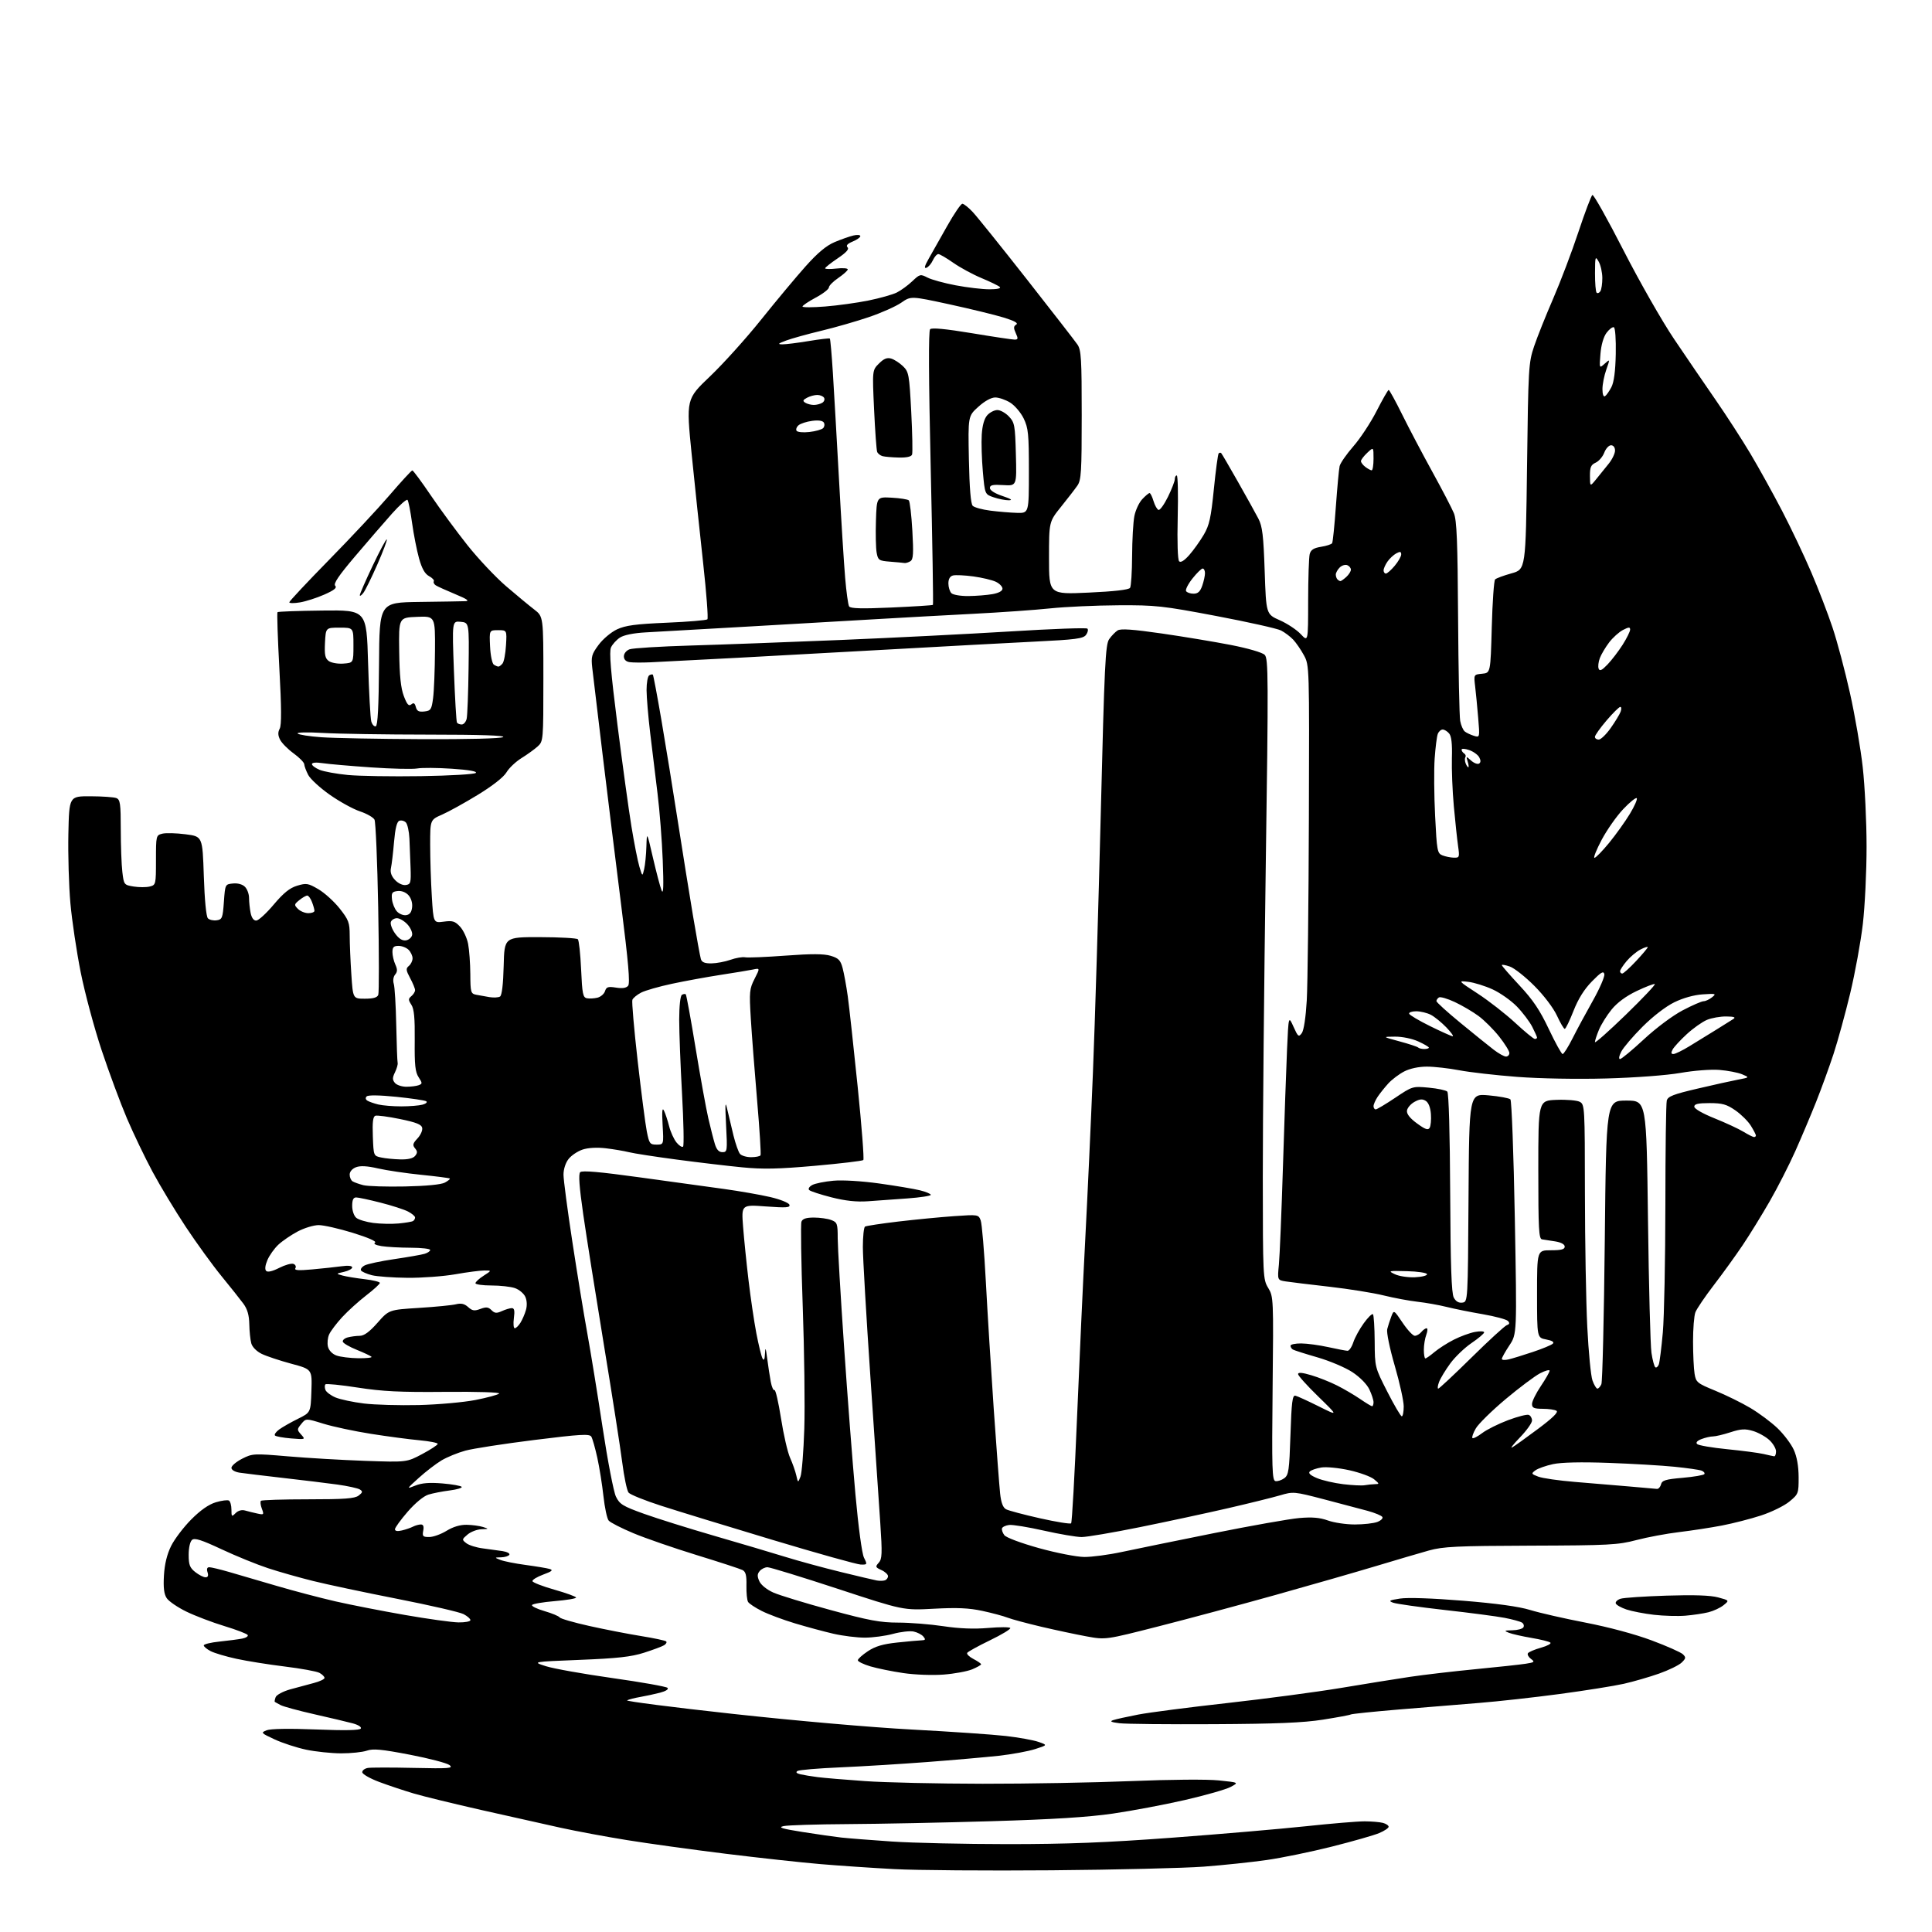 <?xml version="1.0" encoding="UTF-8" standalone="no"?>
<svg 
  version="1.1" 
  xmlns="http://www.w3.org/2000/svg" 
  xmlns:xlink="http://www.w3.org/1999/xlink" 
  xmlns:svg="http://www.w3.org/2000/svg"
  xmlns:rdf="http://www.w3.org/1999/02/22-rdf-syntax-ns#"
  xmlns:cc="http://creativecommons.org/ns#"
  xmlns:dc="http://purl.org/dc/elements/1.1/"
  viewBox="0 0 768 768"
  width="768"
  height="768"
>
<style>svg {background-color: white; }</style>"
<path stroke="none" fill="black" fill-rule="evenodd" d="M418.00,743.47C392.43,743.68 364.30,743.47 355.50,743.00C346.70,742.53 333.43,741.63 326.00,741.00C318.57,740.37 301.70,738.53 288.50,736.90C275.30,735.27 257.67,732.83 249.31,731.48C240.96,730.14 229.03,727.92 222.81,726.55C216.59,725.18 202.50,722.03 191.50,719.54C180.50,717.05 168.35,714.09 164.50,712.95C160.65,711.81 154.46,709.75 150.75,708.36C147.02,706.96 144.00,705.22 144.00,704.48C144.00,703.74 145.01,702.98 146.25,702.78C147.49,702.58 155.70,702.57 164.50,702.77C178.63,703.08 180.29,702.95 178.70,701.66C177.71,700.86 170.61,699.00 162.91,697.52C151.67,695.36 148.31,695.04 145.81,695.92C144.10,696.51 139.51,696.99 135.60,696.98C131.70,696.97 125.42,696.31 121.67,695.52C117.91,694.72 112.28,692.88 109.17,691.44C103.71,688.90 103.59,688.77 106.00,687.81C107.56,687.19 114.94,687.07 125.64,687.49C137.14,687.95 142.99,687.83 143.42,687.13C143.79,686.53 142.44,685.66 140.22,685.06C138.11,684.49 131.27,682.87 125.03,681.46C118.79,680.05 112.74,678.41 111.59,677.82C110.44,677.22 109.38,676.63 109.23,676.51C109.08,676.39 109.24,675.55 109.58,674.64C109.93,673.73 112.52,672.35 115.36,671.55C118.19,670.76 122.41,669.62 124.75,669.02C127.09,668.41 129.00,667.51 129.00,667.00C129.00,666.49 128.09,665.58 126.97,664.98C125.86,664.39 119.67,663.26 113.22,662.47C106.77,661.68 98.12,660.30 94.00,659.40C89.88,658.51 85.26,657.14 83.75,656.36C82.24,655.58 81.00,654.55 81.00,654.07C81.00,653.59 83.81,652.90 87.25,652.55C90.69,652.19 94.74,651.66 96.26,651.37C97.78,651.08 98.77,650.43 98.46,649.94C98.15,649.44 93.99,647.85 89.20,646.39C84.42,644.94 77.63,642.36 74.13,640.66C70.63,638.96 67.09,636.54 66.27,635.29C65.19,633.65 64.89,631.11 65.17,626.25C65.44,621.73 66.38,617.86 68.03,614.53C69.39,611.80 72.99,607.06 76.02,604.01C79.70,600.31 82.97,598.03 85.79,597.18C88.13,596.48 90.48,596.18 91.02,596.51C91.56,596.85 92.00,598.47 92.00,600.13C92.00,602.93 92.12,603.03 93.65,601.49C94.66,600.48 96.11,600.08 97.40,600.45C98.55,600.78 100.75,601.32 102.27,601.65C104.90,602.23 105.00,602.12 104.09,599.73C103.56,598.34 103.40,596.93 103.73,596.60C104.06,596.27 112.50,596.00 122.48,596.00C136.96,596.00 141.01,595.70 142.56,594.52C144.17,593.29 144.26,592.88 143.09,592.11C142.31,591.60 138.26,590.71 134.09,590.13C129.92,589.56 120.20,588.37 112.50,587.50C104.80,586.62 97.04,585.68 95.25,585.41C93.33,585.11 92.00,584.32 92.00,583.48C92.00,582.69 93.90,581.07 96.23,579.88C100.33,577.79 100.87,577.76 114.48,578.92C122.19,579.58 135.96,580.39 145.08,580.71C161.67,581.29 161.67,581.29 167.83,578.01C171.23,576.20 174.00,574.38 174.00,573.96C174.00,573.54 170.74,572.90 166.75,572.53C162.76,572.17 154.10,571.02 147.50,569.98C140.89,568.94 132.36,567.12 128.54,565.94C121.59,563.79 121.59,563.79 119.77,566.04C118.02,568.19 118.02,568.37 119.72,570.27C121.48,572.24 121.43,572.26 115.75,571.80C112.59,571.54 109.69,571.02 109.31,570.64C108.93,570.26 109.69,569.18 110.99,568.23C112.30,567.28 115.64,565.38 118.43,564.00C123.50,561.50 123.50,561.50 123.79,552.91C124.07,544.32 124.07,544.32 115.79,542.10C111.23,540.87 105.94,539.11 104.04,538.19C102.00,537.19 100.30,535.48 99.89,534.00C99.51,532.62 99.15,529.20 99.10,526.40C99.03,522.80 98.34,520.39 96.75,518.23C95.51,516.54 91.61,511.64 88.09,507.33C84.56,503.02 78.17,494.21 73.88,487.74C69.60,481.27 63.63,471.37 60.61,465.74C57.59,460.11 53.02,450.57 50.44,444.53C47.87,438.50 43.36,426.35 40.42,417.53C37.48,408.72 33.73,394.75 32.08,386.50C30.44,378.25 28.59,365.88 27.98,359.00C27.37,352.12 27.01,339.75 27.18,331.50C27.50,316.50 27.50,316.50 36.00,316.53C40.67,316.55 45.29,316.87 46.25,317.25C47.78,317.85 48.00,319.43 48.01,329.72C48.01,336.20 48.30,343.81 48.64,346.64C49.24,351.70 49.31,351.79 53.14,352.41C55.28,352.75 58.15,352.75 59.52,352.41C61.95,351.80 62.00,351.59 62.00,341.91C62.00,332.19 62.04,332.03 64.52,331.40C65.91,331.06 70.07,331.16 73.77,331.64C80.50,332.50 80.50,332.50 81.02,348.22C81.33,357.77 81.97,364.37 82.65,365.05C83.27,365.67 84.83,366.02 86.13,365.83C88.31,365.53 88.54,364.93 89.00,358.50C89.50,351.51 89.51,351.50 92.62,351.20C94.52,351.01 96.39,351.53 97.37,352.52C98.27,353.41 99.00,355.40 99.00,356.95C99.00,358.49 99.28,361.16 99.62,362.88C100.03,364.88 100.83,365.98 101.88,365.94C102.77,365.91 105.89,363.05 108.81,359.58C112.74,354.93 115.17,352.97 118.13,352.08C121.79,350.98 122.50,351.10 126.58,353.49C129.03,354.93 132.83,358.37 135.02,361.14C138.60,365.67 139.00,366.75 139.01,371.84C139.01,374.95 139.30,381.89 139.66,387.25C140.30,397.00 140.30,397.00 145.04,397.00C148.38,397.00 149.96,396.55 150.37,395.47C150.70,394.62 150.68,378.99 150.34,360.72C150.00,342.45 149.34,326.75 148.87,325.83C148.40,324.92 145.80,323.43 143.09,322.53C140.38,321.63 134.98,318.66 131.10,315.93C127.22,313.21 123.35,309.65 122.52,308.04C121.68,306.42 120.97,304.51 120.94,303.80C120.91,303.08 119.00,301.14 116.70,299.47C114.41,297.80 111.99,295.35 111.33,294.03C110.46,292.30 110.43,291.07 111.19,289.65C111.94,288.25 111.90,281.24 111.05,265.74C110.40,253.68 110.06,243.60 110.31,243.35C110.56,243.10 118.63,242.81 128.24,242.70C145.71,242.50 145.71,242.50 146.32,263.50C146.66,275.05 147.23,285.53 147.59,286.79C147.96,288.05 148.76,288.91 149.38,288.71C150.16,288.44 150.55,280.95 150.67,263.92C150.83,239.50 150.83,239.50 166.67,239.28C175.38,239.17 183.62,239.03 185.00,238.98C186.78,238.92 185.64,238.12 180.99,236.20C177.41,234.71 173.91,233.13 173.22,232.68C172.53,232.23 172.18,231.51 172.45,231.08C172.71,230.65 171.87,229.73 170.57,229.03C168.91,228.15 167.71,226.04 166.58,221.99C165.69,218.81 164.44,212.45 163.80,207.85C163.17,203.26 162.36,199.15 162.00,198.73C161.64,198.30 158.84,200.78 155.77,204.23C152.70,207.68 146.13,215.28 141.17,221.12C134.59,228.87 132.45,232.05 133.25,232.85C134.05,233.65 132.88,234.60 128.93,236.35C125.94,237.67 121.59,239.07 119.25,239.46C116.91,239.85 115.00,239.84 115.00,239.42C115.00,239.01 122.10,231.43 130.78,222.58C139.46,213.74 150.33,202.11 154.93,196.75C159.53,191.39 163.57,187.00 163.91,187.00C164.24,187.00 167.58,191.50 171.31,197.01C175.04,202.52 181.61,211.42 185.89,216.81C190.18,222.19 197.07,229.50 201.21,233.05C205.35,236.60 210.37,240.76 212.37,242.29C216.00,245.09 216.00,245.09 216.00,269.87C216.00,294.29 215.97,294.68 213.75,296.70C212.51,297.83 209.62,299.92 207.33,301.34C205.03,302.76 202.33,305.32 201.33,307.02C200.21,308.92 195.84,312.35 190.00,315.92C184.78,319.12 178.36,322.67 175.75,323.81C171.00,325.89 171.00,325.89 171.00,335.79C171.00,341.23 171.29,350.47 171.65,356.30C172.30,366.92 172.30,366.92 176.40,366.37C179.90,365.89 180.85,366.18 182.87,368.35C184.18,369.75 185.62,372.83 186.08,375.20C186.54,377.56 186.93,382.98 186.96,387.23C187.00,394.43 187.15,394.99 189.25,395.42C190.49,395.66 192.87,396.09 194.55,396.37C196.22,396.64 198.12,396.54 198.76,396.15C199.51,395.68 200.03,391.34 200.22,383.96C200.50,372.50 200.50,372.50 214.70,372.53C222.51,372.55 229.26,372.93 229.70,373.36C230.14,373.80 230.72,379.18 231.00,385.32C231.44,395.11 231.72,396.52 233.33,396.83C234.34,397.02 236.22,396.91 237.51,396.59C238.81,396.26 240.15,395.10 240.50,394.00C241.04,392.31 241.72,392.09 244.87,392.59C247.40,393.00 248.95,392.76 249.70,391.85C250.51,390.85 249.79,382.51 246.95,360.00C244.84,343.23 241.51,316.23 239.55,300.00C237.59,283.77 235.74,268.25 235.43,265.50C234.93,261.02 235.19,260.06 237.97,256.32C239.68,254.01 242.95,251.27 245.28,250.18C248.64,248.61 252.65,248.07 265.00,247.54C273.52,247.18 280.81,246.57 281.20,246.19C281.58,245.81 280.83,235.82 279.53,224.00C278.23,212.18 276.17,192.63 274.95,180.58C272.75,158.65 272.75,158.65 282.28,149.58C287.52,144.58 296.67,134.43 302.61,127.00C308.55,119.58 316.50,110.06 320.26,105.85C325.08,100.46 328.49,97.62 331.80,96.23C334.39,95.14 337.74,93.96 339.25,93.61C340.76,93.25 342.00,93.37 342.00,93.86C342.00,94.35 340.62,95.33 338.94,96.02C336.85,96.89 336.21,97.61 336.92,98.32C337.63,99.03 336.39,100.40 332.98,102.70C330.24,104.55 328.00,106.32 328.00,106.66C328.00,106.99 330.02,107.03 332.50,106.75C334.98,106.47 337.00,106.62 337.00,107.09C337.00,107.55 335.31,109.07 333.25,110.48C331.19,111.88 329.50,113.58 329.50,114.26C329.50,114.94 327.14,116.77 324.25,118.31C321.36,119.86 319.00,121.45 319.00,121.85C319.00,122.24 323.06,122.24 328.02,121.84C332.98,121.45 340.74,120.37 345.27,119.45C349.80,118.53 354.85,117.10 356.50,116.28C358.15,115.45 360.91,113.44 362.64,111.80C365.64,108.95 365.89,108.89 368.69,110.34C370.29,111.17 375.35,112.56 379.91,113.42C384.48,114.29 390.51,115.00 393.31,115.00C396.39,115.00 398.02,114.64 397.45,114.09C396.93,113.59 393.66,112.00 390.18,110.55C386.70,109.10 381.65,106.36 378.94,104.46C376.23,102.56 373.56,101.00 372.99,101.00C372.42,101.00 371.46,102.10 370.84,103.44C370.23,104.79 369.07,106.14 368.27,106.45C367.25,106.84 367.53,105.72 369.22,102.76C370.55,100.42 373.86,94.56 376.57,89.75C379.28,84.94 381.97,81.01 382.55,81.00C383.13,81.00 384.98,82.46 386.65,84.25C388.33,86.04 398.01,98.07 408.16,111.00C418.31,123.93 427.38,135.61 428.31,136.97C429.79,139.14 430.00,142.64 430.00,165.00C430.00,187.54 429.80,190.85 428.28,193.03C427.34,194.39 424.41,198.18 421.78,201.45C417.00,207.40 417.00,207.40 417.00,221.84C417.00,236.29 417.00,236.29 432.74,235.57C442.97,235.10 448.74,234.44 449.22,233.67C449.63,233.03 450.00,227.32 450.03,221.00C450.06,214.68 450.46,207.56 450.92,205.20C451.38,202.83 452.79,199.79 454.05,198.45C455.31,197.10 456.63,196.00 456.97,196.00C457.31,196.00 458.02,197.43 458.54,199.18C459.07,200.94 459.97,202.52 460.54,202.70C461.11,202.88 462.79,200.53 464.29,197.49C465.78,194.45 467.00,191.29 467.00,190.48C467.00,189.67 467.35,189.00 467.78,189.00C468.21,189.00 468.38,196.46 468.16,205.58C467.92,215.54 468.15,222.55 468.73,223.13C469.36,223.76 470.79,222.86 472.79,220.59C474.48,218.66 477.06,215.05 478.52,212.56C480.74,208.77 481.38,205.86 482.53,194.41C483.28,186.91 484.14,180.53 484.44,180.22C484.75,179.92 485.20,179.87 485.44,180.11C485.69,180.36 488.69,185.49 492.11,191.53C495.53,197.56 499.19,204.16 500.24,206.19C501.82,209.24 502.25,212.86 502.73,227.02C503.31,244.16 503.31,244.16 508.74,246.56C511.72,247.88 515.48,250.37 517.08,252.09C520.00,255.21 520.00,255.21 520.01,238.86C520.02,229.86 520.30,221.48 520.63,220.24C521.09,218.55 522.22,217.83 525.14,217.36C527.29,217.02 529.27,216.37 529.54,215.93C529.82,215.48 530.49,208.90 531.03,201.31C531.58,193.71 532.24,186.51 532.52,185.30C532.79,184.09 535.25,180.55 537.98,177.42C540.72,174.30 544.88,167.98 547.23,163.37C549.58,158.77 551.74,155.01 552.02,155.00C552.31,155.00 554.72,159.39 557.37,164.75C560.02,170.11 565.41,180.35 569.35,187.50C573.28,194.64 577.15,202.07 577.94,204.00C579.09,206.80 579.43,215.12 579.61,245.43C579.74,266.29 580.12,284.81 580.45,286.58C580.78,288.35 581.60,290.24 582.28,290.78C582.95,291.32 584.57,292.08 585.88,292.49C588.26,293.22 588.26,293.22 587.60,285.36C587.24,281.04 586.70,275.39 586.39,272.82C585.83,268.14 585.83,268.14 589.17,267.82C592.50,267.50 592.50,267.50 593.00,249.33C593.27,239.34 593.87,230.79 594.33,230.33C594.78,229.87 597.71,228.79 600.83,227.92C606.50,226.34 606.50,226.34 607.02,185.42C607.52,146.16 607.63,144.22 609.82,137.70C611.08,133.96 614.50,125.41 617.41,118.70C620.32,111.99 624.84,100.09 627.43,92.26C630.03,84.43 632.54,77.79 633.00,77.50C633.46,77.22 639.02,87.11 645.35,99.49C651.69,111.88 660.73,127.74 665.46,134.75C670.18,141.76 677.59,152.61 681.91,158.85C686.24,165.10 692.49,174.77 695.82,180.35C699.14,185.93 704.79,196.12 708.37,203.00C711.95,209.88 717.18,220.88 719.99,227.46C722.81,234.04 726.62,243.94 728.46,249.46C730.31,254.98 733.43,266.71 735.39,275.51C737.36,284.32 739.65,297.60 740.47,305.01C741.30,312.43 741.99,326.60 741.99,336.51C742.00,346.41 741.32,360.30 740.50,367.37C739.67,374.44 737.41,386.81 735.48,394.86C733.55,402.91 730.56,413.77 728.85,419.00C727.13,424.23 724.02,432.77 721.94,438.00C719.86,443.23 716.15,452.01 713.69,457.53C711.23,463.05 706.64,472.05 703.49,477.53C700.34,483.01 695.50,490.88 692.72,495.00C689.95,499.12 684.80,506.26 681.28,510.84C677.76,515.43 674.46,520.30 673.94,521.66C673.42,523.02 673.00,528.26 673.01,533.32C673.02,538.37 673.29,544.12 673.62,546.10C674.18,549.49 674.64,549.87 681.86,552.83C686.06,554.55 692.33,557.63 695.78,559.68C699.24,561.73 704.11,565.36 706.61,567.76C709.10,570.15 712.00,573.99 713.05,576.30C714.30,579.06 714.96,582.79 714.98,587.18C715.00,593.68 714.90,593.94 711.28,596.92C709.24,598.60 704.18,601.08 700.03,602.43C695.89,603.78 688.90,605.57 684.50,606.42C680.10,607.26 672.45,608.44 667.50,609.03C662.55,609.62 654.90,611.05 650.50,612.20C643.18,614.13 639.63,614.32 608.50,614.42C578.95,614.52 573.65,614.78 568.00,616.35C564.42,617.35 554.98,620.13 547.00,622.53C539.02,624.93 521.02,630.11 507.00,634.03C492.98,637.95 472.05,643.57 460.50,646.51C439.50,651.87 439.50,651.87 432.00,650.50C427.88,649.75 419.77,648.02 414.00,646.67C408.23,645.31 402.16,643.68 400.52,643.04C398.89,642.40 394.39,641.19 390.52,640.36C385.22,639.21 380.50,639.00 371.29,639.49C359.08,640.15 359.08,640.15 333.00,631.57C318.65,626.86 306.09,623.00 305.08,623.00C304.07,623.00 302.67,623.69 301.98,624.53C300.99,625.71 300.97,626.63 301.86,628.59C302.53,630.06 304.86,631.94 307.45,633.08C309.90,634.16 320.13,637.29 330.19,640.02C345.40,644.16 349.91,645.00 356.99,645.01C361.67,645.01 369.77,645.65 375.00,646.44C381.40,647.40 387.22,647.62 392.82,647.14C397.39,646.74 401.35,646.75 401.60,647.16C401.86,647.58 398.23,649.77 393.54,652.04C388.85,654.31 384.77,656.56 384.48,657.04C384.18,657.52 385.30,658.62 386.97,659.48C388.64,660.35 390.00,661.29 390.00,661.58C390.00,661.87 388.40,662.77 386.45,663.59C384.49,664.40 379.39,665.34 375.10,665.67C370.75,666.01 363.68,665.75 359.14,665.08C354.66,664.43 348.74,663.22 345.99,662.41C343.25,661.59 341.00,660.50 341.00,659.98C341.00,659.45 342.80,657.84 345.00,656.38C347.98,654.41 350.97,653.53 356.75,652.92C361.01,652.47 365.34,652.08 366.37,652.05C367.88,652.01 368.02,651.72 367.05,650.56C366.40,649.77 364.66,648.87 363.18,648.56C361.71,648.25 358.02,648.67 355.00,649.49C351.98,650.31 346.94,650.98 343.81,650.99C340.68,650.99 335.06,650.30 331.31,649.44C327.57,648.58 320.68,646.72 316.00,645.31C311.32,643.90 305.39,641.69 302.82,640.39C300.25,639.10 297.79,637.48 297.37,636.79C296.95,636.10 296.66,633.17 296.72,630.27C296.82,626.26 296.44,624.78 295.17,624.12C294.25,623.65 286.06,620.97 276.97,618.18C267.87,615.38 256.54,611.47 251.78,609.47C247.02,607.48 242.59,605.22 241.95,604.44C241.31,603.67 240.38,599.31 239.88,594.77C239.38,590.22 238.29,583.34 237.44,579.48C236.59,575.62 235.52,571.84 235.05,571.08C234.33,569.92 230.70,570.13 212.35,572.42C200.33,573.92 188.03,575.82 185.00,576.65C181.97,577.48 177.70,579.23 175.50,580.54C173.30,581.86 169.25,584.97 166.50,587.46C161.50,591.98 161.50,591.98 165.11,590.54C167.69,589.50 170.76,589.26 175.89,589.69C179.84,590.02 183.28,590.64 183.53,591.05C183.79,591.47 181.64,592.11 178.75,592.48C175.86,592.84 172.06,593.59 170.29,594.13C168.38,594.73 165.06,597.47 162.04,600.95C159.27,604.15 157.00,607.28 157.00,607.90C157.00,608.63 157.98,608.80 159.75,608.38C161.26,608.02 163.26,607.34 164.18,606.86C165.11,606.39 166.51,606.00 167.30,606.00C168.28,606.00 168.57,606.78 168.24,608.50C167.82,610.70 168.11,611.00 170.63,610.99C172.21,610.99 175.30,609.88 177.50,608.53C180.10,606.93 182.90,606.09 185.50,606.13C187.70,606.17 190.62,606.56 192.00,607.00C194.40,607.77 194.38,607.80 191.36,607.90C189.63,607.96 187.16,608.90 185.86,610.00C183.57,611.94 183.56,612.04 185.39,613.46C186.42,614.26 189.35,615.18 191.89,615.50C194.42,615.82 197.98,616.32 199.78,616.59C201.58,616.87 202.79,617.53 202.47,618.05C202.15,618.57 200.67,619.03 199.19,619.06C196.50,619.13 196.50,619.13 198.93,620.10C200.27,620.63 204.77,621.53 208.93,622.09C213.09,622.65 217.38,623.36 218.46,623.68C220.00,624.14 219.48,624.61 215.96,625.91C213.50,626.82 211.57,627.99 211.66,628.53C211.75,629.06 215.69,630.59 220.41,631.93C225.14,633.27 229.00,634.68 229.00,635.06C229.00,635.45 225.18,636.08 220.50,636.47C215.83,636.86 211.77,637.56 211.49,638.01C211.21,638.47 213.43,639.57 216.44,640.44C219.44,641.31 222.15,642.44 222.46,642.94C222.77,643.44 228.08,644.98 234.26,646.35C240.44,647.73 249.71,649.53 254.85,650.36C259.99,651.19 264.48,652.14 264.82,652.49C265.16,652.83 264.79,653.51 264.00,654.00C263.21,654.49 259.62,655.83 256.03,656.98C250.89,658.62 245.47,659.22 230.50,659.82C211.50,660.58 211.50,660.58 217.00,662.34C220.03,663.31 231.93,665.43 243.46,667.06C254.99,668.69 264.84,670.44 265.34,670.94C265.89,671.49 264.72,672.25 262.38,672.87C260.24,673.42 256.70,674.19 254.50,674.57C252.30,674.95 249.95,675.55 249.27,675.91C248.60,676.26 267.50,678.69 291.27,681.29C316.26,684.03 346.32,686.66 362.50,687.52C377.90,688.34 394.69,689.49 399.82,690.08C404.94,690.67 410.78,691.72 412.79,692.42C416.46,693.69 416.46,693.69 411.48,695.29C408.74,696.17 402.23,697.37 397.00,697.95C391.77,698.52 378.95,699.65 368.50,700.44C358.05,701.23 342.47,702.19 333.87,702.56C325.28,702.93 317.70,703.57 317.03,703.98C316.21,704.49 316.59,704.92 318.15,705.30C319.44,705.60 322.52,706.12 325.00,706.43C327.48,706.75 335.97,707.47 343.87,708.02C351.78,708.58 372.82,709.05 390.63,709.07C408.44,709.09 435.05,708.61 449.76,708.01C465.26,707.37 479.86,707.26 484.50,707.74C492.50,708.57 492.50,708.57 489.19,710.34C487.36,711.32 479.21,713.65 471.06,715.52C462.92,717.39 450.01,719.82 442.38,720.93C432.50,722.36 418.55,723.23 394.00,723.96C375.02,724.53 349.38,725.04 337.00,725.11C324.62,725.18 313.15,725.54 311.50,725.90C309.14,726.43 310.73,726.93 319.00,728.24C324.77,729.16 331.75,730.15 334.50,730.46C337.25,730.76 346.25,731.47 354.50,732.03C362.75,732.60 383.45,733.06 400.50,733.07C424.23,733.07 439.59,732.47 466.00,730.51C484.98,729.10 508.82,727.05 519.00,725.97C529.17,724.88 539.75,724.00 542.50,724.01C545.25,724.02 548.51,724.30 549.75,724.63C550.99,724.96 552.00,725.65 552.00,726.17C552.00,726.68 550.31,727.81 548.25,728.68C546.19,729.55 537.75,731.96 529.50,734.04C521.25,736.12 509.55,738.53 503.50,739.39C497.45,740.25 486.20,741.44 478.50,742.02C470.80,742.60 443.57,743.26 418.00,743.47zM482.50,685.39C464.35,685.49 447.48,685.32 445.00,685.01C441.69,684.60 441.03,684.28 442.50,683.78C443.60,683.40 448.10,682.41 452.50,681.56C456.90,680.72 472.88,678.65 488.00,676.97C503.12,675.28 523.38,672.59 533.00,670.99C542.62,669.38 555.00,667.39 560.50,666.57C566.00,665.75 577.70,664.38 586.50,663.53C595.30,662.68 604.28,661.71 606.44,661.37C610.00,660.82 610.21,660.63 608.59,659.45C607.61,658.72 607.06,657.71 607.37,657.20C607.69,656.69 610.01,655.70 612.53,654.99C615.05,654.29 616.75,653.38 616.30,652.97C615.86,652.56 612.47,651.71 608.77,651.09C605.06,650.46 601.01,649.54 599.77,649.04C597.78,648.24 597.96,648.12 601.19,648.06C603.22,648.03 605.19,647.50 605.57,646.89C605.95,646.28 605.68,645.42 604.98,644.99C604.28,644.56 601.19,643.71 598.11,643.12C595.02,642.52 584.29,641.11 574.26,639.99C564.23,638.86 555.01,637.56 553.76,637.09C551.84,636.36 552.24,636.12 556.50,635.46C559.53,634.98 569.40,635.32 581.55,636.31C594.88,637.39 603.83,638.63 608.24,639.99C611.90,641.12 621.79,643.38 630.23,645.01C639.47,646.80 649.95,649.61 656.54,652.08C662.57,654.33 668.16,656.81 668.97,657.59C670.26,658.83 670.19,659.24 668.47,660.91C667.39,661.95 663.35,663.92 659.50,665.28C655.65,666.64 649.35,668.46 645.50,669.33C641.64,670.20 630.17,672.03 620.00,673.39C609.82,674.75 595.42,676.35 588.00,676.94C580.58,677.53 566.21,678.71 556.08,679.55C545.94,680.40 537.34,681.29 536.95,681.53C536.57,681.77 531.59,682.69 525.88,683.59C518.05,684.82 507.38,685.26 482.50,685.39zM182.25,644.93C184.86,644.97 187.00,644.56 187.00,644.03C187.00,643.49 185.76,642.41 184.25,641.63C182.73,640.84 170.92,638.12 158.00,635.58C145.07,633.04 130.00,629.85 124.51,628.48C119.01,627.12 110.91,624.82 106.51,623.37C102.10,621.92 93.82,618.55 88.10,615.87C80.12,612.13 77.39,611.26 76.35,612.12C75.56,612.78 75.00,615.23 75.00,618.05C75.00,622.05 75.44,623.20 77.63,624.93C79.08,626.07 80.91,627.00 81.70,627.00C82.68,627.00 82.93,626.36 82.50,625.00C82.08,623.68 82.32,623.00 83.20,623.00C83.94,623.00 87.46,623.84 91.02,624.87C94.58,625.90 103.08,628.39 109.90,630.39C116.73,632.40 127.30,635.18 133.40,636.58C139.51,637.97 151.93,640.40 161.00,641.98C170.07,643.56 179.64,644.89 182.25,644.93zM670.00,642.26C666.98,642.51 661.34,642.35 657.48,641.91C653.62,641.46 648.70,640.51 646.56,639.80C644.41,639.08 642.49,637.99 642.29,637.38C642.08,636.76 642.95,635.93 644.21,635.52C645.47,635.12 653.70,634.57 662.50,634.29C673.39,633.94 679.93,634.17 682.98,634.99C687.47,636.20 687.47,636.20 685.14,638.09C683.86,639.13 681.17,640.38 679.16,640.89C677.14,641.39 673.02,642.01 670.00,642.26zM351.75,628.21C352.44,627.98 353.00,627.23 353.00,626.55C353.00,625.88 351.82,624.78 350.38,624.13C347.97,623.03 347.88,622.79 349.31,621.21C350.65,619.73 350.74,617.63 349.93,605.50C349.42,597.80 347.65,571.66 346.00,547.41C344.35,523.16 343.00,499.90 343.00,495.72C343.00,491.54 343.39,487.88 343.86,487.59C344.33,487.30 350.29,486.39 357.11,485.58C363.92,484.78 373.88,483.81 379.23,483.44C388.83,482.77 388.97,482.80 389.84,485.13C390.33,486.43 391.25,497.40 391.89,509.50C392.53,521.60 393.94,544.33 395.02,560.00C396.11,575.67 397.25,590.86 397.57,593.75C397.96,597.36 398.70,599.31 399.93,599.96C400.92,600.49 406.99,602.10 413.44,603.55C419.88,605.00 425.44,605.89 425.79,605.54C426.14,605.20 427.19,586.37 428.13,563.71C429.07,541.04 430.54,509.00 431.41,492.50C432.28,476.00 433.65,446.30 434.45,426.50C435.26,406.70 436.66,360.35 437.57,323.50C439.04,263.99 439.42,256.23 440.91,254.08C441.84,252.74 443.36,251.18 444.28,250.60C445.50,249.83 450.27,250.16 461.73,251.81C470.40,253.06 482.82,255.13 489.31,256.39C496.12,257.72 501.81,259.38 502.73,260.31C504.20,261.77 504.24,269.04 503.15,344.71C502.50,390.24 501.97,445.73 501.98,468.00C502.01,507.54 502.06,508.58 504.14,511.99C506.23,515.42 506.26,516.16 505.88,551.98C505.55,584.02 505.68,588.50 507.02,588.76C507.85,588.92 509.42,588.41 510.50,587.63C512.26,586.34 512.51,584.58 512.98,570.35C513.40,557.44 513.76,554.56 514.91,554.80C515.68,554.97 519.85,556.87 524.18,559.03C532.05,562.96 532.05,562.96 524.03,555.14C519.61,550.85 516.00,546.83 516.00,546.22C516.00,545.46 517.66,545.60 521.25,546.67C524.14,547.52 528.75,549.36 531.50,550.75C534.25,552.13 538.38,554.56 540.68,556.13C542.98,557.71 545.12,559.00 545.43,559.00C545.74,559.00 546.00,558.28 546.00,557.40C546.00,556.52 545.25,554.23 544.34,552.31C543.36,550.24 540.60,547.44 537.59,545.45C534.79,543.61 528.53,540.96 523.67,539.56C518.81,538.16 514.42,536.76 513.92,536.45C513.41,536.14 513.00,535.46 513.00,534.94C513.00,534.42 514.91,534.02 517.25,534.04C519.59,534.05 524.42,534.71 528.00,535.50C531.58,536.29 535.03,536.95 535.67,536.96C536.32,536.98 537.35,535.46 537.97,533.58C538.59,531.70 540.46,528.28 542.13,525.99C543.79,523.69 545.43,522.09 545.77,522.43C546.11,522.78 546.42,527.66 546.46,533.28C546.52,543.50 546.52,543.50 551.49,553.25C554.22,558.61 556.80,563.00 557.23,563.00C557.65,563.00 558.00,561.24 558.00,559.09C558.00,556.94 556.40,549.66 554.44,542.92C552.43,536.03 551.12,529.65 551.44,528.37C551.76,527.11 552.48,524.86 553.05,523.37C554.08,520.65 554.08,520.65 557.57,525.83C559.48,528.67 561.66,531.00 562.40,531.00C563.15,531.00 564.32,530.33 565.00,529.50C565.68,528.67 566.63,528.00 567.10,528.00C567.57,528.00 567.51,529.15 566.98,530.57C566.44,531.98 566.00,534.68 566.00,536.57C566.00,538.45 566.27,540.00 566.61,540.00C566.94,540.00 568.58,538.85 570.25,537.44C571.92,536.04 575.38,533.83 577.95,532.53C580.51,531.23 584.27,529.85 586.31,529.47C588.34,529.09 589.99,529.16 589.97,529.64C589.96,530.11 587.70,532.02 584.96,533.88C582.22,535.74 578.42,539.38 576.53,541.96C574.63,544.55 572.62,547.86 572.06,549.33C571.51,550.80 571.35,552.00 571.73,552.00C572.10,552.00 578.05,546.44 584.95,539.64C591.85,532.84 598.17,527.04 599.00,526.76C600.08,526.39 600.20,525.93 599.43,525.11C598.84,524.48 594.34,523.27 589.43,522.42C584.52,521.58 578.02,520.27 575.00,519.51C571.98,518.76 566.80,517.84 563.50,517.47C560.20,517.10 554.12,515.96 550.00,514.95C545.88,513.93 536.20,512.38 528.50,511.50C520.80,510.63 512.99,509.67 511.14,509.39C507.78,508.87 507.78,508.87 508.38,502.68C508.71,499.28 509.44,481.65 510.00,463.50C510.57,445.35 511.29,424.49 511.62,417.13C512.22,403.77 512.22,403.77 514.18,408.13C515.98,412.14 516.25,412.35 517.48,410.69C518.29,409.59 519.06,404.49 519.46,397.69C519.81,391.53 520.19,359.05 520.30,325.50C520.50,264.68 520.49,264.49 518.34,260.50C517.15,258.30 515.22,255.49 514.06,254.26C512.89,253.03 510.72,251.39 509.22,250.62C507.72,249.85 496.15,247.27 483.50,244.87C462.09,240.82 459.39,240.52 444.50,240.61C435.70,240.65 423.55,241.21 417.50,241.84C411.45,242.48 397.50,243.46 386.50,244.02C375.50,244.59 359.30,245.48 350.50,246.00C341.70,246.53 318.75,247.85 299.50,248.95C280.25,250.05 261.00,251.14 256.72,251.38C251.82,251.65 248.00,252.43 246.42,253.46C245.04,254.37 243.44,256.13 242.88,257.37C242.11,259.05 242.77,266.97 245.44,288.07C247.42,303.71 249.92,321.90 251.00,328.50C252.08,335.10 253.50,342.30 254.16,344.50C255.36,348.50 255.36,348.50 256.06,345.50C256.45,343.85 256.85,339.80 256.95,336.50C257.14,330.50 257.14,330.50 259.56,340.98C260.90,346.75 262.44,352.60 263.00,353.98C263.72,355.77 263.85,352.28 263.45,342.02C263.14,334.06 262.22,322.14 261.39,315.52C260.57,308.91 259.25,298.10 258.47,291.50C257.68,284.90 257.03,277.16 257.02,274.31C257.01,271.45 257.48,268.82 258.07,268.46C258.65,268.10 259.31,267.97 259.52,268.18C259.73,268.40 261.28,276.65 262.97,286.53C264.66,296.42 267.58,314.40 269.45,326.50C271.33,338.60 274.04,355.48 275.47,364.00C276.90,372.52 278.31,380.29 278.61,381.25C278.99,382.52 280.15,382.99 282.82,382.96C284.84,382.93 288.24,382.29 290.36,381.54C292.49,380.78 295.12,380.33 296.21,380.54C297.30,380.75 304.55,380.45 312.33,379.87C322.62,379.11 327.48,379.13 330.20,379.94C333.33,380.88 334.11,381.68 334.95,384.81C335.50,386.87 336.43,391.92 337.00,396.03C337.57,400.14 339.34,416.32 340.94,432.00C342.54,447.68 343.55,460.79 343.18,461.14C342.80,461.49 334.18,462.51 324.00,463.42C309.43,464.71 303.27,464.84 295.00,464.03C289.23,463.47 277.52,462.08 269.00,460.95C260.48,459.82 251.93,458.50 250.00,458.01C248.07,457.53 243.95,456.83 240.83,456.46C237.33,456.05 233.80,456.24 231.60,456.97C229.64,457.62 227.12,459.30 226.02,460.71C224.82,462.22 224.00,464.77 224.00,466.95C224.00,468.98 225.58,480.95 227.51,493.57C229.43,506.18 232.11,522.58 233.46,530.00C234.81,537.42 237.55,554.30 239.55,567.50C241.55,580.70 243.93,593.04 244.84,594.92C246.31,597.96 247.57,598.73 256.00,601.76C261.23,603.63 273.82,607.58 284.00,610.53C294.18,613.48 306.83,617.23 312.13,618.87C317.42,620.51 327.32,623.21 334.13,624.87C340.93,626.54 347.40,628.06 348.50,628.26C349.60,628.47 351.06,628.44 351.75,628.21zM342.17,621.94C340.70,621.90 324.88,617.48 307.00,612.10C289.12,606.73 269.22,600.63 262.78,598.55C256.33,596.47 250.52,594.13 249.87,593.34C249.22,592.56 248.08,587.10 247.33,581.21C246.58,575.32 243.30,554.30 240.04,534.50C236.79,514.70 233.10,491.42 231.85,482.76C230.26,471.69 229.90,466.70 230.64,465.96C231.39,465.21 238.36,465.82 254.10,467.99C266.42,469.68 281.58,471.78 287.79,472.63C293.99,473.49 302.28,474.94 306.20,475.85C310.19,476.78 313.54,478.13 313.80,478.90C314.19,480.06 312.62,480.17 304.49,479.58C294.71,478.86 294.71,478.86 295.39,487.68C295.77,492.53 296.74,502.12 297.56,509.00C298.37,515.88 299.77,525.33 300.66,530.00C301.56,534.67 302.66,539.17 303.11,540.00C303.69,541.05 303.99,540.44 304.10,538.00C304.22,535.32 304.43,535.79 304.97,540.00C305.36,543.02 306.00,547.20 306.39,549.28C306.78,551.36 307.44,552.84 307.86,552.58C308.28,552.32 309.45,557.37 310.46,563.81C311.46,570.24 313.09,577.30 314.07,579.50C315.06,581.70 316.17,584.85 316.54,586.50C317.22,589.50 317.22,589.50 318.20,587.00C318.74,585.62 319.42,577.08 319.72,568.00C320.01,558.92 319.73,537.05 319.10,519.39C318.47,501.73 318.24,486.54 318.59,485.64C319.03,484.47 320.46,484.00 323.54,484.00C325.92,484.00 329.02,484.44 330.43,484.98C332.81,485.88 333.00,486.41 333.00,492.23C333.01,495.68 334.13,514.92 335.51,535.00C336.88,555.08 338.92,581.61 340.04,593.96C341.23,607.15 342.64,617.57 343.45,619.21C344.81,621.92 344.77,622.00 342.17,621.94zM431.00,618.92C434.02,618.94 440.77,618.05 446.00,616.92C451.23,615.80 467.65,612.44 482.50,609.46C497.35,606.48 512.65,603.77 516.50,603.44C521.63,603.00 524.67,603.26 527.88,604.42C530.28,605.29 535.09,606.00 538.56,606.00C542.03,606.00 546.05,605.55 547.50,605.00C548.94,604.45 549.85,603.56 549.51,603.02C549.17,602.47 546.56,601.39 543.70,600.60C540.84,599.82 533.03,597.75 526.35,596.01C514.42,592.90 514.09,592.87 508.85,594.42C505.91,595.29 496.52,597.60 488.00,599.57C479.48,601.53 463.77,604.91 453.09,607.07C442.42,609.23 432.02,611.00 429.98,611.00C427.94,611.00 421.18,609.85 414.97,608.45C408.76,607.05 402.54,606.03 401.16,606.20C399.78,606.36 398.50,606.97 398.31,607.54C398.13,608.11 398.54,609.33 399.24,610.25C399.96,611.21 405.86,613.41 413.00,615.40C419.92,617.32 427.95,618.89 431.00,618.92zM658.63,591.86C659.26,591.94 659.99,591.14 660.27,590.08C660.69,588.46 662.06,588.04 668.91,587.45C673.38,587.06 677.26,586.39 677.52,585.97C677.78,585.55 677.27,584.93 676.40,584.60C675.52,584.26 670.68,583.57 665.65,583.06C660.62,582.55 648.85,581.86 639.50,581.52C628.52,581.12 620.68,581.30 617.36,582.01C614.53,582.62 611.38,583.73 610.36,584.48C608.61,585.77 608.67,585.92 611.49,586.99C613.14,587.62 619.67,588.56 625.99,589.08C632.32,589.60 642.00,590.41 647.50,590.88C653.00,591.34 658.01,591.79 658.63,591.86zM542.50,590.40C543.60,590.20 545.40,590.01 546.50,589.98C548.40,589.94 548.39,589.84 546.21,588.03C544.96,586.98 540.53,585.37 536.38,584.44C532.24,583.52 527.23,583.03 525.26,583.35C523.29,583.67 521.22,584.38 520.66,584.94C519.97,585.63 520.91,586.48 523.54,587.58C525.68,588.48 530.37,589.56 533.97,589.99C537.56,590.42 541.40,590.61 542.50,590.40zM705.25,578.90C705.66,578.95 706.00,578.08 706.00,576.95C706.00,575.83 704.81,573.80 703.35,572.45C701.89,571.10 698.97,569.47 696.86,568.84C693.72,567.90 692.09,567.99 687.90,569.34C685.08,570.26 681.95,571.00 680.95,571.00C679.95,571.00 677.90,571.47 676.40,572.04C674.66,572.70 674.02,573.42 674.63,574.03C675.16,574.56 680.52,575.48 686.55,576.08C692.57,576.68 699.08,577.53 701.00,577.98C702.92,578.43 704.84,578.84 705.25,578.90zM601.09,575.38C601.97,574.90 606.58,571.60 611.33,568.05C617.16,563.71 619.57,561.35 618.74,560.82C618.06,560.38 615.59,560.02 613.25,560.02C609.75,560.00 609.00,559.67 609.00,558.10C609.00,557.06 610.58,553.86 612.50,551.00C614.42,548.14 616.00,545.39 616.00,544.88C616.00,544.37 614.31,544.82 612.25,545.88C610.19,546.94 604.02,551.56 598.54,556.15C593.07,560.74 587.73,565.98 586.67,567.80C585.62,569.61 585.01,571.34 585.31,571.65C585.62,571.95 587.36,571.07 589.18,569.68C591.01,568.29 595.63,565.99 599.45,564.55C603.27,563.11 606.98,562.16 607.70,562.44C608.41,562.71 609.00,563.72 609.00,564.68C609.00,565.65 606.86,568.64 604.25,571.35C601.64,574.05 600.22,575.86 601.09,575.38zM166.50,558.53C174.20,558.34 184.32,557.43 189.00,556.52C193.68,555.60 197.91,554.46 198.41,553.97C198.93,553.46 189.88,553.17 176.91,553.29C159.02,553.46 152.03,553.11 142.24,551.59C135.50,550.54 129.71,549.96 129.37,550.30C129.03,550.64 129.03,551.63 129.36,552.50C129.70,553.38 131.51,554.73 133.39,555.52C135.27,556.30 140.34,557.38 144.65,557.91C148.97,558.44 158.80,558.71 166.50,558.53zM634.99,552.00C635.43,552.00 636.14,551.21 636.57,550.25C637.00,549.29 637.61,523.52 637.93,493.00C638.50,437.50 638.50,437.50 646.50,437.50C654.50,437.50 654.50,437.50 655.10,485.00C655.43,511.12 656.05,534.87 656.48,537.77C656.91,540.67 657.61,543.26 658.03,543.52C658.45,543.78 659.06,543.28 659.40,542.40C659.73,541.53 660.45,535.80 661.00,529.66C661.54,523.52 661.99,500.73 662.01,479.00C662.02,457.27 662.27,438.59 662.57,437.49C663.01,435.83 665.21,434.98 674.81,432.74C681.24,431.23 688.52,429.62 691.00,429.15C695.50,428.30 695.50,428.30 692.50,427.04C690.85,426.35 686.80,425.58 683.50,425.31C680.10,425.04 673.38,425.56 668.00,426.50C662.49,427.46 650.09,428.39 638.50,428.71C626.81,429.03 612.08,428.76 603.04,428.07C594.54,427.42 584.19,426.24 580.04,425.44C575.89,424.65 570.12,424.00 567.21,424.00C563.97,424.00 560.48,424.74 558.21,425.91C556.17,426.96 553.33,429.10 551.90,430.66C550.48,432.22 548.56,434.61 547.65,435.97C546.74,437.33 546.00,439.02 546.00,439.72C546.00,440.43 546.39,441.00 546.87,441.00C547.34,441.00 550.83,438.92 554.62,436.38C561.44,431.80 561.55,431.77 567.93,432.36C571.47,432.69 574.79,433.39 575.32,433.92C575.91,434.51 576.36,450.50 576.47,474.20C576.61,503.25 576.98,514.10 577.90,515.81C578.72,517.35 579.86,518.02 581.32,517.81C583.50,517.50 583.50,517.50 583.76,476.11C584.02,434.73 584.02,434.73 591.76,435.42C596.02,435.81 599.91,436.52 600.41,437.02C600.90,437.51 601.70,458.69 602.16,484.09C603.01,530.27 603.01,530.27 600.01,534.80C598.35,537.30 597.00,539.72 597.00,540.19C597.00,540.66 598.24,540.74 599.75,540.37C601.26,540.01 605.61,538.67 609.40,537.40C613.20,536.13 616.74,534.66 617.28,534.12C617.92,533.48 617.00,532.90 614.63,532.46C611.00,531.78 611.00,531.78 611.00,514.39C611.00,497.00 611.00,497.00 616.50,497.00C620.65,497.00 622.00,496.64 622.00,495.55C622.00,494.64 620.58,493.86 618.25,493.48C616.19,493.14 613.83,492.78 613.00,492.67C611.71,492.50 611.50,488.66 611.50,464.99C611.50,437.50 611.50,437.50 618.73,437.21C622.71,437.05 626.88,437.40 627.98,437.99C629.95,439.04 630.00,440.02 630.03,474.29C630.05,493.65 630.47,517.60 630.97,527.50C631.46,537.40 632.39,546.96 633.03,548.75C633.67,550.54 634.55,552.00 634.99,552.00zM142.42,539.92C145.67,539.96 148.03,539.70 147.67,539.33C147.30,538.97 144.67,537.73 141.83,536.58C138.98,535.44 136.49,533.99 136.28,533.38C136.08,532.76 136.95,531.98 138.21,531.64C139.47,531.30 141.62,531.02 143.00,531.01C144.75,531.00 146.87,529.44 150.06,525.83C154.62,520.66 154.62,520.66 166.56,519.91C173.13,519.50 179.76,518.85 181.29,518.46C183.31,517.96 184.63,518.26 186.09,519.58C187.75,521.08 188.60,521.21 190.96,520.32C193.25,519.46 194.12,519.55 195.37,520.80C196.64,522.07 197.39,522.14 199.51,521.18C200.93,520.53 202.71,520.00 203.45,520.00C204.46,520.00 204.67,521.03 204.27,524.00C203.98,526.20 204.14,528.00 204.63,528.00C205.12,528.00 206.13,527.02 206.88,525.82C207.63,524.62 208.62,522.34 209.07,520.75C209.58,518.99 209.48,516.94 208.81,515.48C208.21,514.17 206.37,512.63 204.71,512.05C203.06,511.47 198.84,511.00 195.35,511.00C191.86,511.00 189.00,510.59 189.00,510.10C189.00,509.60 190.46,508.26 192.25,507.12C195.50,505.03 195.50,505.03 192.50,505.04C190.85,505.04 185.68,505.71 181.01,506.54C176.34,507.36 167.79,508.00 162.01,507.95C156.23,507.90 149.83,507.43 147.79,506.91C145.75,506.38 143.83,505.53 143.51,505.02C143.20,504.52 143.84,503.62 144.95,503.03C146.05,502.44 151.35,501.31 156.72,500.52C162.10,499.73 167.51,498.79 168.75,498.42C169.99,498.06 171.00,497.37 171.00,496.88C171.00,496.40 167.51,496.00 163.25,495.99C158.99,495.98 153.78,495.69 151.67,495.35C149.31,494.96 148.32,494.42 149.08,493.95C149.82,493.49 146.31,491.95 140.30,490.09C134.79,488.39 128.66,487.00 126.69,487.00C124.72,487.00 120.94,488.15 118.30,489.55C115.66,490.96 112.21,493.32 110.63,494.80C109.05,496.29 107.10,499.02 106.31,500.88C105.40,503.02 105.21,504.61 105.81,505.21C106.41,505.81 108.32,505.37 110.98,504.01C113.30,502.83 115.85,502.11 116.66,502.42C117.47,502.73 117.81,503.50 117.42,504.14C116.89,504.99 118.64,505.11 124.10,504.61C128.17,504.24 133.41,503.68 135.75,503.36C138.39,502.99 140.00,503.17 140.00,503.81C140.00,504.38 138.54,505.17 136.75,505.58C133.50,506.31 133.50,506.31 136.17,507.05C137.64,507.45 141.58,508.10 144.92,508.49C148.27,508.88 151.00,509.55 151.00,509.98C151.00,510.41 148.55,512.65 145.55,514.96C142.56,517.27 138.27,521.15 136.03,523.58C133.79,526.01 131.46,529.09 130.85,530.43C130.24,531.76 130.03,533.97 130.37,535.34C130.74,536.83 132.10,538.24 133.75,538.84C135.26,539.39 139.16,539.88 142.42,539.92zM562.50,507.73C565.25,507.60 567.39,507.05 567.26,506.50C567.12,505.95 563.52,505.41 559.26,505.31C551.88,505.12 551.65,505.18 554.50,506.53C556.15,507.32 559.75,507.85 562.50,507.73zM158.44,486.35C161.16,486.09 163.75,485.66 164.19,485.38C164.64,485.11 165.00,484.47 165.00,483.97C165.00,483.46 163.73,482.39 162.18,481.59C160.63,480.79 155.72,479.20 151.26,478.07C146.81,476.93 142.45,476.00 141.58,476.00C140.45,476.00 140.00,476.96 140.00,479.38C140.00,481.28 140.71,483.35 141.64,484.11C142.54,484.86 145.57,485.77 148.39,486.14C151.20,486.51 155.72,486.60 158.44,486.35zM345.00,477.52C340.48,477.84 336.06,477.36 330.52,475.96C326.13,474.84 322.14,473.54 321.66,473.06C321.16,472.56 321.69,471.70 322.90,471.05C324.06,470.43 327.82,469.67 331.26,469.36C334.90,469.02 342.49,469.48 349.50,470.45C356.10,471.37 363.41,472.60 365.75,473.18C368.09,473.76 370.00,474.57 370.00,474.98C370.00,475.38 365.84,476.02 360.75,476.39C355.66,476.77 348.57,477.28 345.00,477.52zM161.00,471.64C169.45,471.46 175.37,470.89 176.84,470.10C178.12,469.41 179.01,468.67 178.81,468.48C178.61,468.28 173.51,467.62 167.47,467.01C161.44,466.40 153.70,465.26 150.27,464.47C145.96,463.48 143.26,463.33 141.52,463.99C140.01,464.57 139.00,465.74 139.00,466.92C139.00,468.00 139.52,469.21 140.16,469.60C140.80,470.00 142.71,470.68 144.41,471.12C146.11,471.56 153.57,471.79 161.00,471.64zM159.13,460.88C162.14,460.96 164.19,460.48 165.00,459.50C165.99,458.30 165.99,457.69 164.98,456.47C163.92,455.20 164.09,454.53 165.94,452.56C167.17,451.25 168.03,449.37 167.83,448.38C167.57,447.00 165.54,446.18 158.99,444.83C154.32,443.87 149.92,443.29 149.21,443.53C148.27,443.85 147.99,446.07 148.21,451.73C148.50,459.45 148.51,459.49 151.50,460.12C153.15,460.48 156.58,460.82 159.13,460.88zM298.56,460.00C300.39,460.00 302.08,459.66 302.32,459.25C302.57,458.84 301.96,449.05 300.97,437.50C299.98,425.95 298.85,411.30 298.46,404.95C297.81,394.26 297.92,393.09 299.95,389.11C302.14,384.81 302.14,384.81 299.32,385.40C297.77,385.72 292.00,386.68 286.50,387.52C281.00,388.37 272.29,389.96 267.15,391.06C262.01,392.15 256.47,393.74 254.85,394.58C253.23,395.42 251.67,396.71 251.38,397.44C251.10,398.18 252.04,409.07 253.47,421.64C254.90,434.21 256.54,446.86 257.11,449.75C258.07,454.61 258.35,455.00 260.99,455.00C263.85,455.00 263.85,455.00 263.40,447.25C263.09,441.74 263.24,440.08 263.94,441.50C264.48,442.60 265.40,445.37 265.98,447.66C266.55,449.94 267.88,452.87 268.93,454.16C269.97,455.44 271.15,456.18 271.54,455.79C271.93,455.40 271.74,445.95 271.12,434.79C270.50,423.63 269.99,410.36 269.99,405.31C270.00,399.89 270.44,395.85 271.07,395.46C271.65,395.10 272.35,395.01 272.61,395.28C272.87,395.54 274.63,405.15 276.51,416.63C278.40,428.11 280.67,440.65 281.56,444.50C282.45,448.35 283.62,452.96 284.17,454.75C284.86,457.02 285.77,458.00 287.17,458.00C289.11,458.00 289.17,457.55 288.63,447.25C288.19,438.61 288.28,437.38 289.10,441.00C289.66,443.48 290.78,448.17 291.58,451.43C292.39,454.69 293.54,457.95 294.15,458.68C294.75,459.40 296.74,460.00 298.56,460.00zM697.25,452.00C697.66,452.00 698.00,451.72 698.00,451.37C698.00,451.02 697.10,449.28 696.00,447.51C694.91,445.73 692.13,442.98 689.84,441.39C686.37,438.98 684.67,438.51 679.59,438.50C675.01,438.50 673.50,438.85 673.50,439.91C673.50,440.74 676.82,442.65 681.55,444.55C685.98,446.33 691.15,448.73 693.05,449.89C694.95,451.05 696.84,451.99 697.25,452.00zM568.31,448.32C568.75,447.58 568.98,445.11 568.81,442.84C568.61,440.23 567.85,438.30 566.74,437.60C565.41,436.77 564.32,436.87 562.24,438.03C560.73,438.88 559.40,440.45 559.29,441.53C559.14,442.83 560.50,444.55 563.29,446.58C566.57,448.98 567.68,449.36 568.31,448.32zM159.50,439.80C162.80,439.80 166.62,439.49 167.99,439.11C169.36,438.73 170.00,438.12 169.42,437.76C168.84,437.40 163.49,436.61 157.53,436.00C150.80,435.32 146.34,435.26 145.76,435.84C145.18,436.42 145.30,437.07 146.08,437.55C146.76,437.97 148.71,438.65 150.41,439.06C152.11,439.46 156.20,439.80 159.50,439.80zM161.54,432.00C163.35,432.00 165.56,431.72 166.45,431.38C167.94,430.81 167.93,430.55 166.41,428.22C165.06,426.17 164.76,423.33 164.86,413.64C164.95,404.65 164.61,401.05 163.52,399.40C162.26,397.46 162.26,397.03 163.54,395.97C164.34,395.30 165.00,394.24 165.00,393.61C165.00,392.98 164.12,390.83 163.04,388.82C161.35,385.65 161.28,385.01 162.54,383.96C163.34,383.30 164.00,381.94 164.00,380.95C164.00,379.96 163.29,378.44 162.43,377.57C161.56,376.71 159.76,376.00 158.43,376.00C156.52,376.00 156.00,376.52 156.00,378.45C156.00,379.80 156.52,382.04 157.15,383.42C158.03,385.35 158.01,386.29 157.06,387.42C156.35,388.28 156.13,389.82 156.53,391.09C156.91,392.28 157.35,399.62 157.51,407.38C157.67,415.15 157.92,421.95 158.07,422.50C158.22,423.05 157.75,424.72 157.03,426.22C155.96,428.42 155.95,429.23 156.98,430.47C157.67,431.31 159.73,432.00 161.54,432.00zM643.98,421.00C644.54,421.00 648.82,417.46 653.47,413.14C658.34,408.62 664.87,403.74 668.86,401.64C672.67,399.64 676.43,398.00 677.21,398.00C677.98,398.00 679.49,397.30 680.56,396.44C682.36,395.00 682.10,394.92 676.87,395.27C673.39,395.50 669.08,396.70 665.55,398.43C662.16,400.09 657.04,404.03 652.94,408.13C649.14,411.93 645.34,416.38 644.49,418.02C643.60,419.73 643.39,421.00 643.98,421.00zM598.65,420.00C599.39,420.00 600.00,419.37 600.00,418.59C600.00,417.81 598.18,414.88 595.96,412.07C593.73,409.25 590.02,405.55 587.71,403.85C585.39,402.14 581.14,399.65 578.26,398.31C575.38,396.96 572.57,396.15 572.01,396.49C571.46,396.84 571.00,397.49 571.00,397.95C571.00,398.41 575.31,402.32 580.58,406.64C585.84,410.96 591.76,415.74 593.73,417.25C595.69,418.76 597.91,420.00 598.65,420.00zM621.17,419.00C621.61,419.00 623.39,416.19 625.12,412.75C626.85,409.31 630.49,402.56 633.21,397.74C635.92,392.92 637.96,388.19 637.75,387.24C637.43,385.85 636.43,386.44 632.82,390.12C629.74,393.26 627.38,397.04 625.48,401.87C623.94,405.79 622.38,409.00 622.01,409.00C621.64,409.00 620.25,406.64 618.92,403.75C617.51,400.70 613.76,395.74 609.95,391.92C606.35,388.30 601.96,384.83 600.20,384.22C598.44,383.61 597.00,383.35 597.00,383.66C597.00,383.96 600.16,387.59 604.02,391.73C609.40,397.49 612.12,401.54 615.70,409.12C618.27,414.55 620.73,419.00 621.17,419.00zM665.21,418.99C665.92,418.99 668.75,417.61 671.50,415.93C674.25,414.26 678.98,411.35 682.00,409.47C685.02,407.60 688.17,405.62 689.00,405.09C690.10,404.38 689.36,404.10 686.22,404.06C683.86,404.03 680.40,404.64 678.53,405.42C676.65,406.21 673.04,408.77 670.50,411.11C667.95,413.46 665.43,416.19 664.90,417.19C664.20,418.50 664.28,419.00 665.21,418.99zM566.17,417.00C567.17,417.00 568.00,416.75 568.00,416.45C568.00,416.15 566.09,415.03 563.75,413.97C561.30,412.86 557.38,412.06 554.50,412.08C549.50,412.12 549.50,412.12 556.31,413.96C560.06,414.97 563.40,416.07 563.73,416.40C564.06,416.73 565.16,417.00 566.17,417.00zM646.27,403.39C653.01,396.85 658.20,391.36 657.81,391.18C657.41,391.00 654.16,392.26 650.58,393.96C646.38,395.97 642.87,398.55 640.65,401.28C638.75,403.60 636.49,407.24 635.60,409.37C634.72,411.50 634.00,413.70 634.00,414.26C634.00,414.83 639.52,409.93 646.27,403.39zM610.12,413.00C610.60,413.00 611.00,412.76 611.00,412.46C611.00,412.16 610.14,410.23 609.09,408.17C608.03,406.11 605.29,402.48 602.99,400.11C600.69,397.74 596.35,394.68 593.34,393.30C590.33,391.92 585.98,390.57 583.68,390.30C579.50,389.81 579.50,389.81 587.46,395.00C591.84,397.86 598.53,403.08 602.33,406.60C606.13,410.12 609.64,413.00 610.12,413.00zM577.45,411.93C577.97,411.97 576.84,410.39 574.95,408.41C573.05,406.44 570.28,404.19 568.80,403.41C567.31,402.64 564.69,402.00 562.97,402.00C561.24,402.00 559.98,402.44 560.17,402.98C560.35,403.52 564.10,405.74 568.50,407.91C572.90,410.08 576.93,411.89 577.45,411.93zM644.86,387.00C645.34,387.00 647.81,384.77 650.36,382.04C652.91,379.32 655.00,376.83 655.00,376.52C655.00,376.20 653.70,376.62 652.12,377.44C650.53,378.26 648.06,380.33 646.62,382.04C645.18,383.75 644.00,385.57 644.00,386.08C644.00,386.58 644.39,387.00 644.86,387.00zM161.35,373.81C162.52,373.64 163.64,372.67 163.83,371.66C164.02,370.65 163.16,368.74 161.92,367.41C160.67,366.08 158.82,365.00 157.79,365.00C156.77,365.00 155.68,365.66 155.38,366.46C155.07,367.27 155.80,369.32 157.01,371.02C158.51,373.12 159.90,374.01 161.35,373.81zM161.44,363.79C162.87,363.59 163.60,362.63 163.82,360.66C164.02,358.96 163.44,357.04 162.38,355.86C161.29,354.67 159.61,354.02 158.05,354.20C155.86,354.46 155.55,354.93 155.82,357.50C156.00,359.15 156.88,361.31 157.77,362.29C158.66,363.28 160.31,363.96 161.44,363.79zM122.57,363.00C123.91,363.00 125.00,362.58 125.00,362.07C125.00,361.55 124.56,359.98 124.02,358.57C123.49,357.15 122.64,356.00 122.14,356.00C121.63,356.00 120.22,356.81 118.99,357.81C116.89,359.51 116.86,359.72 118.45,361.31C119.38,362.24 121.24,363.00 122.57,363.00zM161.31,351.81C163.25,351.53 163.41,350.94 163.21,345.00C163.09,341.43 162.88,336.16 162.75,333.30C162.61,330.44 161.97,327.57 161.32,326.92C160.67,326.27 159.50,325.98 158.72,326.28C157.76,326.65 157.10,329.32 156.64,334.66C156.27,338.97 155.72,343.62 155.42,345.00C155.04,346.72 155.54,348.22 157.03,349.81C158.28,351.15 160.08,351.99 161.31,351.81zM577.89,340.94C580.17,341.00 580.24,340.79 579.60,336.25C579.23,333.64 578.47,326.55 577.92,320.50C577.37,314.45 577.02,305.83 577.15,301.34C577.32,295.75 576.98,292.67 576.07,291.59C575.35,290.71 574.18,290.00 573.48,290.00C572.79,290.00 571.91,290.79 571.54,291.75C571.17,292.71 570.61,297.11 570.30,301.52C569.99,305.93 570.07,316.20 570.48,324.34C571.17,338.19 571.35,339.20 573.36,340.01C574.54,340.48 576.57,340.90 577.89,340.94zM633.83,341.00C634.35,341.00 636.96,338.32 639.65,335.05C642.33,331.77 646.04,326.59 647.90,323.52C649.76,320.45 650.98,317.65 650.63,317.29C650.27,316.94 647.84,318.90 645.24,321.66C642.63,324.41 638.79,329.89 636.69,333.83C634.60,337.78 633.31,341.00 633.83,341.00zM167.34,308.53C178.94,308.35 188.62,307.78 189.15,307.25C189.77,306.63 186.38,306.03 179.64,305.58C173.88,305.19 167.67,305.15 165.83,305.48C164.00,305.81 155.75,305.62 147.50,305.05C139.25,304.48 130.59,303.73 128.25,303.37C125.63,302.98 124.00,303.12 124.00,303.75C124.00,304.30 125.37,305.32 127.04,306.02C128.72,306.71 133.78,307.63 138.29,308.07C142.81,308.50 155.88,308.71 167.34,308.53zM583.67,305.00C583.93,305.00 583.82,303.99 583.43,302.75C582.75,300.54 582.77,300.53 584.80,302.35C585.94,303.36 587.35,303.90 587.94,303.54C588.66,303.09 588.68,302.28 588.02,301.04C587.48,300.04 585.68,298.74 584.02,298.16C582.36,297.58 581.00,297.50 581.00,297.99C581.00,298.48 581.46,299.16 582.02,299.51C582.58,299.86 582.80,300.52 582.51,300.98C582.23,301.44 582.27,302.54 582.60,303.41C582.94,304.28 583.42,305.00 583.67,305.00zM167.50,293.83C186.08,293.91 199.10,293.58 200.00,293.00C200.99,292.36 190.85,292.03 170.41,292.02C153.30,292.01 134.40,291.71 128.41,291.36C122.26,291.00 117.85,291.10 118.31,291.59C118.76,292.07 123.03,292.73 127.81,293.07C132.59,293.41 150.45,293.75 167.50,293.83zM635.52,294.00C636.36,294.00 638.49,291.94 640.27,289.42C642.05,286.91 643.82,283.98 644.22,282.92C644.61,281.87 644.55,281.00 644.09,281.00C643.62,281.00 641.16,283.43 638.62,286.41C636.08,289.38 634.00,292.31 634.00,292.91C634.00,293.51 634.68,294.00 635.52,294.00zM183.54,288.00C184.32,288.00 185.20,286.99 185.50,285.75C185.80,284.51 186.14,275.40 186.27,265.50C186.50,247.50 186.50,247.50 183.11,247.18C179.71,246.85 179.71,246.85 180.44,266.66C180.85,277.56 181.39,286.82 181.65,287.24C181.91,287.66 182.76,288.00 183.54,288.00zM168.68,282.82C171.25,282.53 171.56,282.06 172.16,277.50C172.53,274.75 172.86,266.29 172.91,258.71C173.00,244.91 173.00,244.91 165.75,245.21C158.50,245.50 158.50,245.50 158.69,258.94C158.82,268.68 159.33,273.58 160.54,276.73C161.81,280.07 162.49,280.83 163.48,280.02C164.43,279.22 164.89,279.48 165.30,281.05C165.73,282.67 166.50,283.07 168.68,282.82zM639.07,264.09C640.73,262.34 643.42,258.82 645.05,256.26C646.67,253.70 648.00,251.01 648.00,250.28C648.00,249.20 647.46,249.23 645.16,250.42C643.60,251.22 641.13,253.45 639.66,255.37C638.20,257.29 636.53,260.10 635.96,261.60C635.39,263.11 635.17,265.00 635.48,265.80C635.90,266.91 636.76,266.50 639.07,264.09zM198.13,264.98C198.47,264.99 199.21,264.44 199.77,263.75C200.33,263.06 200.95,259.80 201.14,256.50C201.50,250.50 201.50,250.50 198.00,250.50C194.50,250.50 194.50,250.50 194.81,256.98C194.98,260.57 195.65,263.79 196.31,264.21C196.96,264.63 197.78,264.98 198.13,264.98zM136.50,263.79C140.50,263.50 140.50,263.50 140.50,256.50C140.50,249.50 140.50,249.50 135.00,249.50C129.50,249.50 129.50,249.50 129.19,255.47C128.95,260.31 129.23,261.70 130.69,262.77C131.69,263.49 134.30,263.96 136.50,263.79zM258.50,263.28C255.20,263.43 251.49,263.40 250.25,263.21C248.80,262.98 248.00,262.16 248.00,260.91C248.00,259.79 248.97,258.59 250.25,258.11C251.49,257.64 262.40,256.97 274.50,256.61C286.60,256.26 313.38,255.26 334.00,254.41C354.62,253.56 385.00,252.02 401.50,251.01C418.00,249.99 431.84,249.48 432.25,249.88C432.67,250.28 432.43,251.40 431.72,252.36C430.62,253.87 427.68,254.25 410.97,255.07C400.26,255.60 375.98,256.91 357.00,257.98C338.02,259.05 309.45,260.62 293.50,261.47C277.55,262.31 261.80,263.13 258.50,263.28zM354.38,241.50C363.24,241.10 370.66,240.63 370.85,240.45C371.05,240.27 370.65,215.77 369.97,185.99C369.15,150.02 369.07,131.53 369.73,130.87C370.40,130.20 375.92,130.73 386.20,132.43C394.71,133.85 402.41,135.00 403.31,135.00C404.72,135.00 404.79,134.62 403.79,132.43C402.85,130.38 402.89,129.69 403.97,129.02C404.89,128.45 403.28,127.55 398.91,126.21C395.39,125.13 385.66,122.77 377.30,120.95C362.10,117.66 362.10,117.66 358.26,120.32C356.14,121.79 350.38,124.36 345.45,126.03C340.53,127.71 332.00,130.16 326.50,131.48C321.00,132.80 314.70,134.55 312.50,135.37C309.28,136.57 308.99,136.86 311.00,136.88C312.38,136.89 317.10,136.30 321.50,135.57C325.90,134.84 329.67,134.39 329.87,134.58C330.08,134.76 330.62,140.90 331.08,148.21C331.54,155.52 332.63,174.55 333.51,190.50C334.38,206.45 335.48,224.09 335.96,229.69C336.43,235.30 337.14,240.41 337.53,241.05C338.06,241.91 342.50,242.03 354.38,241.50zM144.47,235.64C143.70,236.67 143.05,237.10 143.03,236.61C143.01,236.12 145.32,230.83 148.16,224.85C151.00,218.88 153.51,214.18 153.75,214.42C153.99,214.65 152.31,219.11 150.03,224.32C147.74,229.53 145.24,234.62 144.47,235.64zM384.95,236.94C388.00,236.91 392.30,236.57 394.50,236.18C397.03,235.73 398.50,234.93 398.50,234.00C398.50,233.19 397.32,231.96 395.87,231.27C394.42,230.57 390.40,229.62 386.94,229.14C383.47,228.67 379.82,228.50 378.82,228.76C377.63,229.07 377.00,230.16 377.00,231.92C377.00,233.39 377.54,235.14 378.20,235.80C378.86,236.46 381.89,236.97 384.95,236.94zM474.46,236.00C476.19,236.00 477.09,235.17 477.90,232.85C478.51,231.12 479.00,228.87 479.00,227.85C479.00,226.83 478.59,226.00 478.08,226.00C477.58,226.00 475.75,227.79 474.01,229.98C472.28,232.17 471.14,234.42 471.49,234.98C471.83,235.54 473.17,236.00 474.46,236.00zM532.84,231.00C533.12,231.00 534.17,230.26 535.17,229.35C536.18,228.43 537.00,227.13 537.00,226.45C537.00,225.77 536.34,224.96 535.53,224.65C534.72,224.34 533.37,224.77 532.53,225.61C531.69,226.45 531.00,227.71 531.00,228.40C531.00,229.10 531.30,229.97 531.67,230.33C532.03,230.70 532.56,231.00 532.84,231.00zM550.91,228.00C551.41,228.00 552.99,226.62 554.41,224.92C555.83,223.23 557.00,221.19 557.00,220.39C557.00,219.25 556.57,219.16 555.05,219.97C553.98,220.55 552.40,222.01 551.55,223.23C550.70,224.45 550.00,226.02 550.00,226.72C550.00,227.43 550.41,228.00 550.91,228.00zM359.50,223.80C358.95,223.71 356.38,223.47 353.79,223.27C349.38,222.92 349.03,222.69 348.48,219.70C348.16,217.94 348.03,212.22 348.20,207.00C348.50,197.50 348.50,197.50 354.50,197.84C357.80,198.02 360.84,198.50 361.26,198.90C361.68,199.30 362.32,204.70 362.67,210.91C363.19,220.04 363.05,222.36 361.91,223.08C361.13,223.57 360.05,223.90 359.50,223.80zM404.25,203.87C409.00,204.00 409.00,204.00 409.00,187.32C409.00,172.48 408.77,170.16 406.93,166.35C405.79,164.00 403.37,161.16 401.56,160.04C399.75,158.92 397.08,158.00 395.63,158.00C394.01,158.00 391.44,159.41 388.91,161.70C384.81,165.40 384.81,165.40 385.15,182.65C385.38,194.10 385.90,200.30 386.67,201.07C387.32,201.72 390.47,202.58 393.67,202.99C396.88,203.40 401.64,203.80 404.25,203.87zM401.00,198.86C399.62,198.88 396.93,198.35 395.00,197.69C391.50,196.50 391.50,196.50 390.70,187.50C390.26,182.55 390.06,175.93 390.26,172.79C390.50,169.04 391.26,166.37 392.47,165.04C393.48,163.92 395.29,163.00 396.48,163.00C397.67,163.00 399.74,164.16 401.08,165.58C403.33,167.97 403.52,169.04 403.83,180.66C404.17,193.16 404.17,193.16 398.83,192.83C394.61,192.57 393.50,192.81 393.50,194.00C393.50,194.91 395.46,196.16 398.50,197.17C401.91,198.31 402.71,198.85 401.00,198.86zM634.50,190.50C635.83,188.85 638.07,186.09 639.46,184.36C640.86,182.64 642.00,180.27 642.00,179.11C642.00,177.85 641.36,177.00 640.41,177.00C639.54,177.00 638.33,178.32 637.72,179.93C637.11,181.54 635.58,183.33 634.31,183.91C632.41,184.77 632.01,185.72 632.03,189.23C632.06,193.50 632.06,193.50 634.50,190.50zM545.25,186.97C545.66,186.99 546.00,184.90 546.00,182.33C546.00,177.65 546.00,177.65 543.50,180.00C542.12,181.29 541.00,182.78 541.00,183.31C541.00,183.85 541.79,184.88 542.75,185.61C543.71,186.34 544.84,186.95 545.25,186.97zM357.28,181.88C354.65,181.82 351.75,181.57 350.84,181.33C349.92,181.08 348.95,180.31 348.68,179.61C348.41,178.90 347.86,171.32 347.46,162.75C346.74,147.17 346.74,147.17 349.39,144.52C351.34,142.57 352.62,142.05 354.27,142.54C355.49,142.91 357.60,144.27 358.95,145.57C361.26,147.81 361.45,148.83 362.23,163.68C362.68,172.34 362.83,180.00 362.56,180.71C362.24,181.54 360.36,181.96 357.28,181.88zM321.72,171.73C324.17,171.45 326.64,170.76 327.20,170.20C327.76,169.64 327.89,168.63 327.48,167.97C327.01,167.21 325.31,166.96 322.83,167.30C320.68,167.58 318.27,168.36 317.47,169.02C316.67,169.69 316.30,170.68 316.64,171.23C316.99,171.79 319.24,172.01 321.72,171.73zM323.50,160.97C324.60,160.97 326.12,160.58 326.88,160.10C327.64,159.62 327.95,158.72 327.57,158.11C327.19,157.50 325.98,157.00 324.88,157.00C323.77,157.00 321.94,157.50 320.80,158.11C319.14,159.00 319.00,159.39 320.11,160.09C320.88,160.57 322.40,160.97 323.50,160.97zM638.01,157.50C638.56,157.15 639.70,155.54 640.55,153.91C641.58,151.91 642.15,147.59 642.29,140.72C642.41,134.92 642.08,130.32 641.54,130.09C641.01,129.87 639.70,130.86 638.62,132.30C637.42,133.92 636.49,137.13 636.20,140.71C635.74,146.50 635.74,146.50 637.88,144.58C640.03,142.66 640.03,142.66 638.52,146.96C637.68,149.32 637.00,152.80 637.00,154.68C637.00,156.74 637.41,157.87 638.01,157.50zM636.17,115.77C636.61,115.07 636.96,112.70 636.95,110.50C636.94,108.30 636.29,105.38 635.50,104.00C634.16,101.65 634.07,101.94 634.04,108.58C634.02,112.48 634.31,115.97 634.68,116.35C635.06,116.72 635.72,116.46 636.17,115.77z" />

</svg>